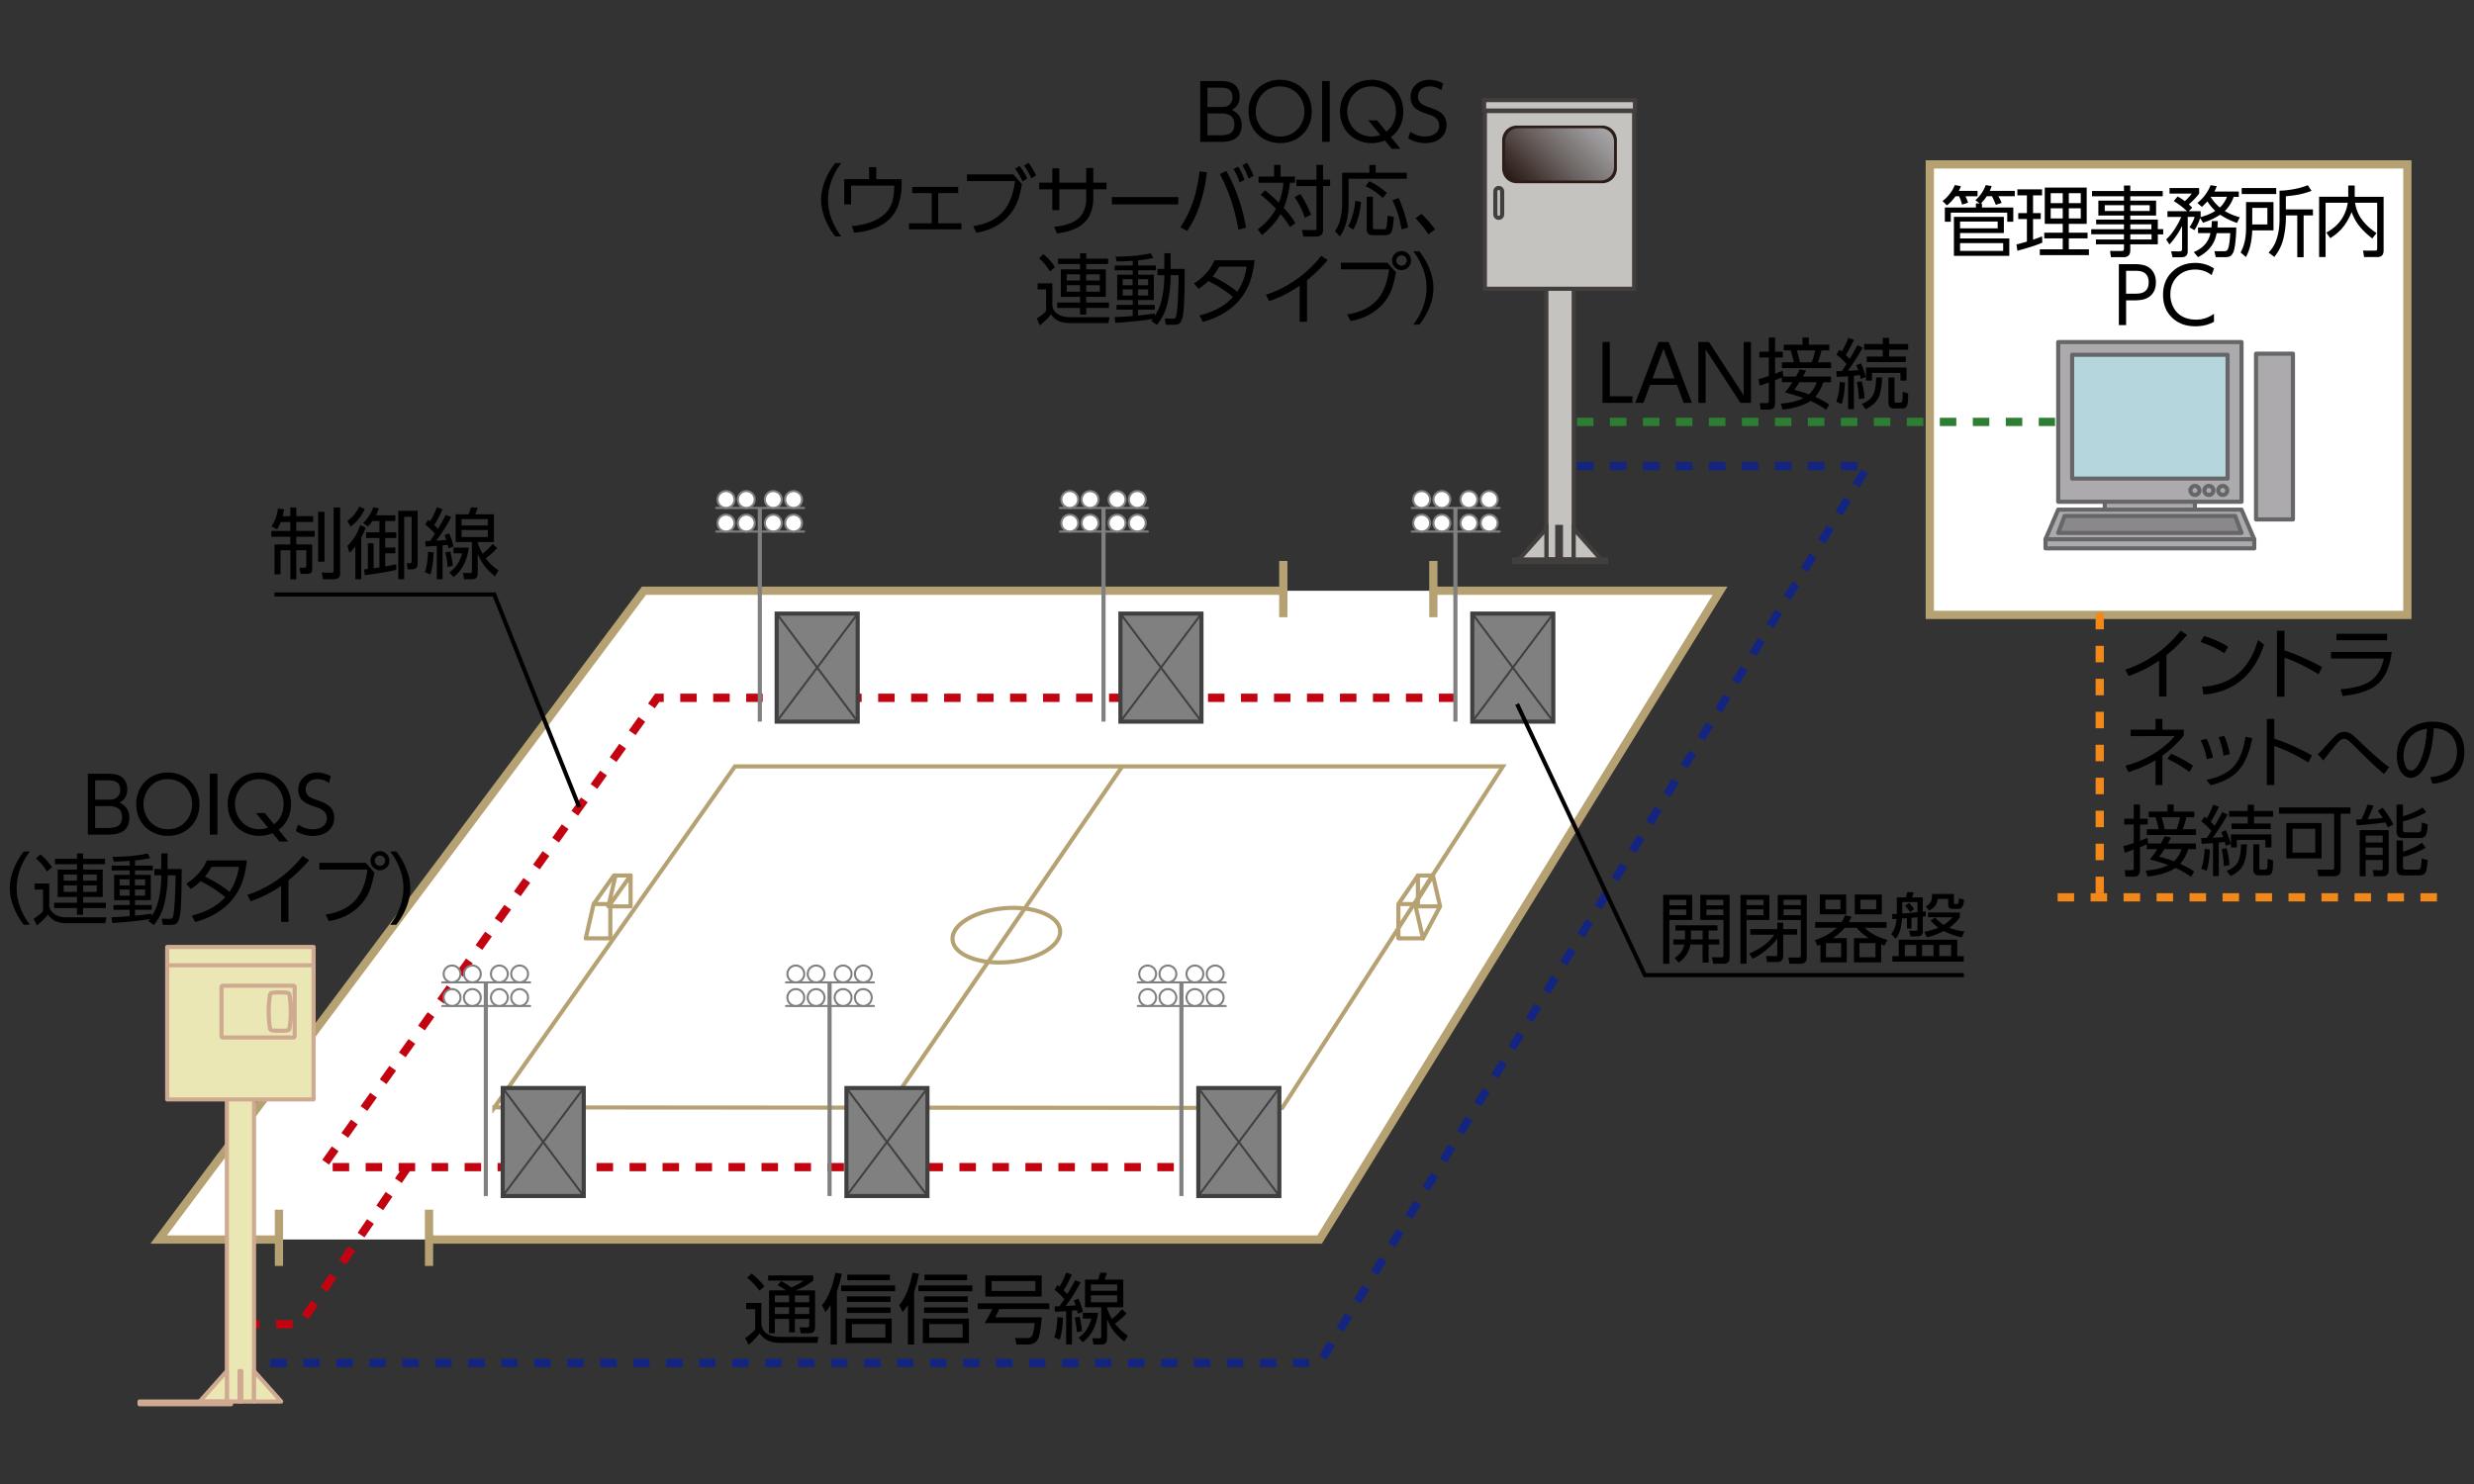 <svg xmlns="http://www.w3.org/2000/svg" id="a" viewBox="0 0 600 360"><rect x="0" y="0" width="600" height="360" fill="#333333" stroke="none"/><defs><linearGradient id="c" x1="28" x2="30.15" y1="607.75" y2="607.75" gradientTransform="matrix(11.62 0 0 -11.62 40.36 7101.02)" gradientUnits="userSpaceOnUse"><stop offset="0" stop-color="#2c1d17"/><stop offset=".02" stop-color="#2e1f19"/><stop offset=".49" stop-color="#6e6665"/><stop offset=".83" stop-color="#969394"/><stop offset="1" stop-color="#a6a5a7"/></linearGradient><clipPath id="b"><path d="M368.2 31.1h20.05c1.76 0 3.19 1.43 3.19 3.19v6.3c0 1.76-1.43 3.2-3.2 3.2H368.2c-1.76 0-3.19-1.43-3.19-3.19v-6.31c0-1.76 1.43-3.19 3.19-3.19Z" style="fill:none"/></clipPath><style>.f,.g,.h,.i,.j,.l,.m,.n,.o,.p,.q,.r{fill:none}.i,.j,.m,.n,.o,.r,.u{stroke-miterlimit:10}.i,.j,.o{stroke-width:2px}.i,.o{stroke-dasharray:4 4}.f,.g,.h,.p,.x,.y,.z{stroke-linecap:round;stroke-linejoin:round}.f,.z{stroke:#666668}.g,.y{stroke:#cfaa91}.h,.l,.x{stroke-width:.5px}.h,.m,.x{stroke:gray}.i{stroke:#f18819}.j,.p,.r{stroke:#b5a171}.x{fill:#fff}.l,.u{stroke:#404040}.ab{fill:#c5c3c0}.y{fill:#eae7b4}.n{stroke:#423e3d}.o{stroke:#c40311}.u{fill:gray}.q{stroke:#000}.z{fill:#acaaad}</style></defs><path d="m38.49 300.69 117.68-157.38h260.99l-97.13 157.38H38.49z" style="fill:#fff"/><path d="M180.94 316.08h3.72v5.25c.19 1.05.66 1.79 1.41 2.23.83.49 1.8.74 2.9.74h9.53l-.29 1.47h-8.96c-2.35 0-4.02-.77-5.01-2.32-.71.95-1.6 1.88-2.68 2.77l-.84-1.62c.76-.47 1.57-1.16 2.43-2.08v-4.95h-2.2v-1.5Zm1.36-7.12c1.19.92 2.22 1.96 3.07 3.11l-1.21 1.03a17.32 17.32 0 0 0-2.97-3.16l1.11-.99Zm10.7 4.08h4.67V322c0 .96-.49 1.44-1.46 1.44h-2.03l-.27-1.45 1.81.03c.36 0 .54-.18.54-.57v-1.5h-3.48v3.26h-1.4v-3.26h-3.46v3.48h-1.41v-10.4h4.1c-.75-.54-1.42-.95-2.02-1.24l.82-1.02c.96.49 1.79 1.01 2.51 1.56 1.19-.52 2.19-1.08 2.99-1.67h-8.61v-1.25h10.94v1.25a14.3 14.3 0 0 1-2.51 1.58c-.51.25-1.09.52-1.74.8Zm-1.62 1.22h-3.46v1.66h3.46v-1.66Zm0 2.84h-3.46v1.67h3.46v-1.67Zm4.88-2.84h-3.48v1.66h3.48v-1.66Zm0 2.84h-3.48v1.67h3.48v-1.67ZM202.96 313.34v12.82h-1.51v-9.59c-.43.68-.85 1.26-1.26 1.72l-.84-1.67c.79-.9 1.49-2.15 2.1-3.75.51-1.35.88-2.72 1.12-4.11l1.57.23c-.27 1.44-.66 2.89-1.18 4.35Zm14.12-1.52v1.41H204v-1.41h13.08Zm-.82 8.06v5.95h-11.19v-5.95h11.19Zm-.29-5.4v1.35h-10.59v-1.35h10.59Zm0 2.69v1.34h-10.59v-1.34h10.59Zm-.15-7.96v1.35h-10.34v-1.35h10.34Zm-1.1 12.01h-8.11v3.27h8.11v-3.27ZM221.69 313.34v12.82h-1.51v-9.59c-.43.68-.85 1.26-1.26 1.72l-.84-1.67c.79-.9 1.49-2.15 2.1-3.75.51-1.35.88-2.72 1.12-4.11l1.57.23c-.27 1.44-.66 2.89-1.18 4.35Zm14.13-1.52v1.41h-13.08v-1.41h13.08Zm-.83 8.06v5.95H223.8v-5.95h11.19Zm-.29-5.4v1.35h-10.59v-1.35h10.59Zm0 2.69v1.34h-10.59v-1.34h10.59Zm-.15-7.96v1.35h-10.34v-1.35h10.34Zm-1.09 12.01h-8.11v3.27h8.11v-3.27ZM241.38 319.57h11.27c-.24 2.92-.58 4.73-1.02 5.44-.48.77-1.23 1.15-2.26 1.15h-2.84l-.35-1.58 3.02.02c.53 0 .91-.22 1.14-.65.15-.29.31-.91.47-1.88.05-.35.1-.72.13-1.11h-12.17c.73-1.1 1.35-2.24 1.87-3.4h-3.5v-1.4h17.34v1.4h-12.15c-.24.6-.56 1.27-.96 2Zm11.24-10.16v5.12h-13.65v-5.12h13.65Zm-1.51 1.36h-10.62v2.4h10.62v-2.4ZM257.8 319.66c-.09 2.21-.35 3.99-.79 5.33l-1.34-.56c.42-1.1.68-2.74.78-4.94l1.35.17Zm1.04-5.71c.47-.79 1.11-1.92 1.92-3.39l1.3.51a40.146 40.146 0 0 1-3.61 5.74h.18l1.12-.08 1.12-.06c-.13-.4-.27-.8-.43-1.21l1.11-.42c.48 1.05.83 2.11 1.06 3.19l-1.23.44c-.06-.31-.12-.59-.18-.84l-1.23.12v8.21h-1.4v-8.09c-1.12.07-2.03.12-2.72.16l-.08-1.33h.44c.19 0 .43 0 .73-.02.48-.67.87-1.26 1.18-1.76-.67-.77-1.46-1.52-2.38-2.24l.74-1.15c.13.11.27.22.41.34l.05.05c.51-.79 1.06-1.93 1.66-3.42l1.35.49c-.72 1.64-1.39 2.92-2.01 3.82.38.36.69.67.91.92Zm3 5.48c.34 1.48.54 2.63.59 3.47l-1.24.28c-.06-.96-.24-2.14-.55-3.54l1.2-.21Zm4.49-.94c-.45 3.21-1.69 5.59-3.72 7.12l-1.03-1.08c.84-.62 1.51-1.3 1.99-2.06.46-.71.83-1.58 1.11-2.6h-2.07v-1.39h3.72Zm3.34 1.49c.58-.49.94-.8 1.07-.92.34-.32.8-.8 1.37-1.45l1.11.99c-.91.99-1.85 1.82-2.81 2.49.92 1.2 1.96 2.17 3.13 2.93l-.88 1.42c-.88-.71-1.6-1.39-2.15-2.04-.79-.93-1.46-2.06-2.02-3.41v4.69c0 .99-.45 1.49-1.35 1.49h-1.94l-.28-1.53 1.58.02c.2 0 .35-.02.46-.09.08-.05.12-.19.12-.41v-7.02h-3.94v-6.72h3.13c.19-.46.39-1.03.59-1.69l1.61.07c-.15.48-.34 1.02-.59 1.62h4.54v6.72h-3.91v.29c.34.97.73 1.83 1.18 2.57Zm1.27-8.39h-6.37v1.53h6.37v-1.53Zm0 2.64h-6.37v1.69h6.37v-1.69Z"/><path d="M104.05 300.69h215.98l97.13-157.38h-69.54M311.23 143.31H156.17L38.49 300.69h29.16M104.05 293.45v13.65M67.65 293.45v13.65M347.62 136.08v13.65M311.23 136.08v13.65" class="j"/><path d="M352.97 169.28H159.39L78.13 283.12h208.71M98.88 283.12l-26.13 38.12H58.31" class="o"/><path d="M382.45 113.06h70.54L320.03 330.63H58.84" style="stroke-dasharray:4 4;stroke-width:2px;stroke-miterlimit:10;stroke:#142581;fill:none"/><path d="m119.9 268.64 58.34-82.72h186.25l-53.52 82.85-191.07-.13zM272.17 185.92l-56.74 82.72" class="r"/><path d="M257.11 225.72c.31 3.6-5.28 7.03-12.48 7.67-7.21.63-13.31-1.78-13.62-5.39-.32-3.6 5.27-7.03 12.48-7.67 7.21-.63 13.31 1.78 13.62 5.39Z" class="r"/><path d="m148.02 219.31 4.91-6.93h-4.05l-4.91 6.93h4.05zM143.97 219.31l-1.92 8.32h5.97v-8.32" class="p"/><path d="m149.28 212.38-1.73 7.49h5.38v-7.49M339.14 219.31l4.74-6.93h3.64l-4.34 6.93h-4.04zM343.18 219.31l1.93 8.32h-5.97v-8.32" class="p"/><path d="m347.52 212.38 1.74 7.49h-5.38v-7.49M349.26 219.87l-4.15 7.76" class="p"/><path d="M184.27 123.22v51.83" class="m"/><path d="M173.69 128.95h21.32" class="h"/><path d="M183.04 126.9c0 1.13-.91 2.05-2.05 2.05s-2.04-.91-2.04-2.05.92-2.04 2.04-2.04 2.05.92 2.05 2.04ZM178.13 126.9c0 1.13-.92 2.05-2.05 2.05s-2.05-.91-2.05-2.05.92-2.04 2.05-2.04 2.05.92 2.05 2.04ZM185.5 126.9a2.044 2.044 0 1 0 4.09 0c0-1.14-.92-2.04-2.05-2.04s-2.04.92-2.04 2.04ZM190.41 126.9c0 1.13.91 2.05 2.05 2.05s2.04-.91 2.04-2.05-.91-2.04-2.04-2.04-2.05.92-2.05 2.04Z" class="x"/><path d="M173.69 123.22h21.32" class="h"/><path d="M183.04 121.18c0 1.13-.91 2.04-2.05 2.04s-2.04-.91-2.04-2.04.92-2.05 2.04-2.05 2.05.91 2.05 2.05ZM178.13 121.18c0 1.13-.92 2.04-2.05 2.04s-2.05-.91-2.05-2.04.92-2.05 2.05-2.05 2.05.91 2.05 2.05ZM185.5 121.18c0 1.13.91 2.04 2.04 2.04s2.05-.91 2.05-2.04-.92-2.05-2.05-2.05-2.04.91-2.04 2.05ZM190.41 121.18c0 1.13.91 2.04 2.05 2.04s2.04-.91 2.04-2.04a2.044 2.044 0 1 0-4.09 0Z" class="x"/><path d="M201.19 238.31v51.83" class="m"/><path d="M190.62 244.04h21.32" class="h"/><path d="M199.97 241.99c0 1.13-.92 2.05-2.05 2.05s-2.04-.92-2.04-2.05.92-2.05 2.04-2.05 2.05.92 2.05 2.05ZM195.05 241.99c0 1.13-.91 2.05-2.04 2.05s-2.05-.92-2.05-2.05.92-2.05 2.05-2.05 2.04.92 2.04 2.05ZM202.42 241.99c0 1.13.92 2.05 2.05 2.05s2.05-.92 2.05-2.05-.92-2.05-2.05-2.05-2.05.92-2.05 2.05ZM207.33 241.99c0 1.13.92 2.05 2.04 2.05s2.05-.92 2.05-2.05-.92-2.05-2.05-2.05-2.04.92-2.04 2.05Z" class="x"/><path d="M190.62 238.31h21.32" class="h"/><path d="M199.97 236.27c0 1.13-.92 2.04-2.05 2.04s-2.04-.91-2.04-2.04.92-2.05 2.04-2.05 2.05.92 2.05 2.05ZM195.05 236.27c0 1.13-.91 2.04-2.04 2.04s-2.05-.91-2.05-2.04.92-2.05 2.05-2.05 2.04.92 2.04 2.05ZM202.42 236.27c0 1.13.92 2.04 2.05 2.04s2.05-.91 2.05-2.04-.92-2.05-2.05-2.05-2.05.92-2.05 2.05ZM207.33 236.27c0 1.13.92 2.04 2.04 2.04s2.05-.91 2.05-2.04-.92-2.05-2.05-2.05-2.04.92-2.04 2.05Z" class="x"/><path d="M286.52 238.31v51.83" class="m"/><path d="M275.95 244.04h21.32" class="h"/><path d="M285.29 241.99c0 1.13-.91 2.05-2.04 2.05s-2.05-.92-2.05-2.05.92-2.05 2.05-2.05 2.04.92 2.04 2.05ZM280.38 241.99c0 1.13-.91 2.05-2.05 2.05s-2.04-.92-2.04-2.05.91-2.05 2.04-2.05 2.05.92 2.05 2.05ZM287.75 241.99c0 1.13.91 2.05 2.05 2.05s2.04-.92 2.04-2.05-.91-2.05-2.04-2.05-2.05.92-2.05 2.05ZM292.66 241.99c0 1.13.92 2.05 2.05 2.05s2.05-.92 2.05-2.05-.92-2.05-2.05-2.05-2.05.92-2.05 2.05Z" class="x"/><path d="M275.95 238.31h21.32" class="h"/><path d="M285.29 236.27c0 1.13-.91 2.04-2.04 2.04s-2.05-.91-2.05-2.04.92-2.05 2.05-2.05 2.04.92 2.04 2.05ZM280.38 236.27c0 1.13-.91 2.04-2.05 2.04s-2.04-.91-2.04-2.04.91-2.05 2.04-2.05 2.05.92 2.05 2.05ZM287.75 236.27c0 1.13.91 2.04 2.05 2.04s2.04-.91 2.04-2.04-.91-2.05-2.04-2.05-2.05.92-2.05 2.05ZM292.66 236.27c0 1.13.92 2.04 2.05 2.04s2.05-.91 2.05-2.04-.92-2.05-2.05-2.05-2.05.92-2.05 2.05Z" class="x"/><path d="M267.63 123.22v51.83" class="m"/><path d="M257.06 128.95h21.32" class="h"/><path d="M266.41 126.9c0 1.13-.92 2.05-2.05 2.05s-2.04-.91-2.04-2.05.91-2.04 2.04-2.04 2.05.92 2.05 2.04ZM261.49 126.9a2.044 2.044 0 1 1-4.09 0c0-1.14.92-2.04 2.05-2.04s2.04.92 2.04 2.04ZM268.87 126.9c0 1.13.92 2.05 2.05 2.05s2.05-.91 2.05-2.05-.92-2.04-2.05-2.04-2.05.92-2.05 2.04ZM273.78 126.9a2.044 2.044 0 1 0 4.09 0c0-1.14-.91-2.04-2.05-2.04s-2.04.92-2.04 2.04Z" class="x"/><path d="M257.06 123.22h21.32" class="h"/><path d="M266.41 121.18c0 1.13-.92 2.04-2.05 2.04s-2.04-.91-2.04-2.04a2.044 2.044 0 1 1 4.09 0ZM261.49 121.18c0 1.13-.91 2.04-2.04 2.04s-2.05-.91-2.05-2.04.92-2.05 2.05-2.05 2.04.91 2.04 2.05ZM268.87 121.18c0 1.13.92 2.04 2.05 2.04s2.05-.91 2.05-2.04-.92-2.05-2.05-2.05-2.05.91-2.05 2.05ZM273.78 121.18c0 1.13.91 2.04 2.04 2.04a2.044 2.044 0 1 0 0-4.09c-1.14 0-2.04.91-2.04 2.05Z" class="x"/><path d="M352.97 123.22v51.83" class="m"/><path d="M342.39 128.95h21.32" class="h"/><path d="M351.73 126.9a2.044 2.044 0 1 1-4.09 0c0-1.14.92-2.04 2.05-2.04s2.04.92 2.04 2.04ZM346.83 126.9c0 1.13-.91 2.05-2.05 2.05s-2.04-.91-2.04-2.05.91-2.04 2.04-2.04 2.05.92 2.05 2.04ZM354.2 126.9a2.044 2.044 0 1 0 4.09 0c0-1.14-.91-2.04-2.05-2.04s-2.04.92-2.04 2.04ZM359.11 126.9c0 1.13.92 2.05 2.05 2.05s2.05-.91 2.05-2.05-.92-2.04-2.05-2.04-2.05.92-2.05 2.04Z" class="x"/><path d="M342.39 123.22h21.32" class="h"/><path d="M351.73 121.18c0 1.13-.91 2.04-2.04 2.04s-2.05-.91-2.05-2.04.92-2.05 2.05-2.05 2.04.91 2.04 2.05ZM346.83 121.18c0 1.13-.91 2.04-2.05 2.04s-2.04-.91-2.04-2.04a2.044 2.044 0 1 1 4.09 0ZM354.2 121.18c0 1.13.91 2.04 2.04 2.04a2.044 2.044 0 1 0 0-4.09c-1.14 0-2.04.91-2.04 2.05ZM359.11 121.18c0 1.13.92 2.04 2.05 2.04s2.05-.91 2.05-2.04-.92-2.05-2.05-2.05-2.05.91-2.05 2.05Z" class="x"/><path d="M121.92 263.94h19.65v26.2h-19.65z" class="u"/><path d="m121.92 263.94 19.65 26.2M141.57 263.94l-19.65 26.2" class="l"/><path d="M205.28 263.94h19.65v26.2h-19.65z" class="u"/><path d="m205.28 263.94 19.66 26.2M224.94 263.94l-19.66 26.2" class="l"/><path d="M188.36 148.85h19.65v26.21h-19.65z" class="u"/><path d="m188.36 148.85 19.66 26.2M208.02 148.85l-19.66 26.2" class="l"/><path d="M271.73 148.85h19.65v26.21h-19.65z" class="u"/><path d="m271.73 148.85 19.66 26.2M291.39 148.85l-19.66 26.2" class="l"/><path d="M357.06 148.85h19.65v26.21h-19.65z" class="u"/><path d="m357.06 148.85 19.65 26.2M376.71 148.85l-19.65 26.2" class="l"/><path d="M290.62 263.94h19.65v26.2h-19.65z" class="u"/><path d="m290.62 263.94 19.65 26.2M310.27 263.94l-19.65 26.2" class="l"/><path d="m140.46 195.79-20.61-51.58H66.56" class="q"/><path d="M68.54 125.22h1.88v-2.11h1.44v2.11h4.08v1.41h-4.08v2.16h4.45v1.41h-4.45v1.87h3.85V138c0 .42-.07.72-.22.9-.18.21-.48.31-.92.31h-1.66l-.27-1.5h1.22c.28.02.42-.16.42-.52v-3.7h-2.42v7.05h-1.44v-7.05h-2.39v5.84h-1.45v-7.25h3.83v-1.87H65.8v-1.41h4.61v-2.16h-2.33c-.26.65-.56 1.25-.89 1.78l-1.34-.73c.83-1.27 1.35-2.71 1.56-4.32l1.48.19c-.12.68-.24 1.24-.37 1.66Zm8.62-1.06h1.54v12.09h-1.54v-12.09Zm3.76-1.05h1.57v16.02c0 .93-.53 1.39-1.59 1.39h-2.57l-.27-1.62 2.39.02c.18 0 .3-.04.38-.12.06-.06.09-.18.09-.37V123.1ZM87.13 122.91l1.34.56c-.77 1.71-1.92 3.14-3.44 4.3l-.8-1.37c1.29-.96 2.25-2.12 2.89-3.48Zm-.96 9.66c-.42.56-.89 1.07-1.41 1.54l-.49-1.69c.87-.89 1.55-1.79 2.07-2.69.37-.66.72-1.45 1.05-2.37l1.31.65c-.27.73-.63 1.52-1.09 2.35v10.16h-1.44v-7.95Zm7.26 4.84c1.02-.19 1.92-.37 2.68-.53v1.35c-2.26.52-4.8.95-7.63 1.3l-.18-1.41c.37-.04.67-.07.91-.1v-6.23h1.39v6.06h.07l1.28-.19.07-.02v-7.13h-3.23v-1.38h3.23v-2.75h-1.69c-.35.51-.73.95-1.12 1.33l-1.15-.82c.56-.51 1.09-1.17 1.58-1.98.41-.66.7-1.29.89-1.87l1.36.3c-.2.57-.44 1.12-.73 1.67h4.72v1.37h-2.45v2.75h2.68v1.38h-2.68v2.32h2.45v1.39h-2.45v3.19Zm7.85-13.49v12.38c0 .71-.09 1.18-.27 1.4-.22.27-.62.41-1.22.41h-.96l-.18-1.48.63.02h.06c.2 0 .33-.04.4-.11s.1-.27.1-.6v-10.56h-1.82v15.14h-1.43v-16.6h4.67ZM105.17 134.01c-.09 2.21-.35 3.98-.79 5.33l-1.34-.56c.42-1.1.68-2.74.78-4.94l1.35.16Zm1.04-5.71c.47-.79 1.11-1.92 1.92-3.39l1.3.51a40.146 40.146 0 0 1-3.61 5.74h.18l1.12-.08 1.12-.06c-.13-.4-.27-.8-.43-1.21l1.11-.42c.48 1.05.83 2.11 1.06 3.19l-1.23.44c-.06-.31-.12-.59-.18-.84l-1.23.12v8.21h-1.4v-8.09c-1.12.07-2.03.13-2.72.16l-.08-1.33h.44c.19 0 .43 0 .73-.02.48-.67.87-1.26 1.18-1.76-.67-.77-1.46-1.52-2.38-2.24l.74-1.15c.13.11.27.22.41.34l.05.05c.51-.79 1.06-1.93 1.66-3.42l1.35.49c-.72 1.64-1.39 2.91-2.01 3.82.38.36.69.67.91.92Zm3 5.49c.34 1.48.54 2.63.59 3.47l-1.24.28c-.06-.96-.24-2.14-.55-3.54l1.2-.21Zm4.5-.95c-.45 3.21-1.69 5.59-3.72 7.13l-1.03-1.08c.84-.62 1.51-1.3 1.99-2.06.46-.71.83-1.58 1.11-2.6h-2.07v-1.39h3.72Zm3.33 1.49c.58-.49.94-.8 1.07-.92.34-.32.8-.8 1.37-1.45l1.11.99c-.91.99-1.85 1.82-2.81 2.49.92 1.2 1.96 2.17 3.13 2.93l-.88 1.42c-.88-.71-1.6-1.39-2.15-2.04-.79-.93-1.46-2.06-2.02-3.41v4.69c0 .99-.45 1.49-1.35 1.49h-1.94l-.28-1.53 1.58.02c.2 0 .35-.02.46-.09.08-.06.12-.19.12-.41v-7.02h-3.94v-6.72h3.13c.19-.46.39-1.03.59-1.69l1.61.07c-.15.48-.34 1.02-.59 1.62h4.54v6.72h-3.91v.29c.34.97.73 1.83 1.18 2.57Zm1.27-8.39h-6.37v1.53h6.37v-1.53Zm0 2.64h-6.37v1.69h6.37v-1.69Z"/><path d="m367.93 170.79 30.99 65.76h77.36" class="q"/><path d="M403.35 217.09h7.04v6.07h-5.53v10.63h-1.51v-16.7Zm5.59 1.18h-4.06v1.34h4.06v-1.34Zm0 2.37h-4.06v1.34h4.06v-1.34Zm5.43 7.24h2.61v1.26h-2.61v4.37h-1.45v-4.37h-2.96c-.33 1.79-1.27 3.24-2.83 4.35l-1.01-1.11c.82-.52 1.43-1.12 1.82-1.79.24-.42.42-.91.54-1.45h-2.66v-1.26h2.83v-2.16h-2.33v-1.26h10.19v1.26h-2.14v2.16Zm-1.44 0v-2.16h-2.84v2.16h2.84Zm-.57-10.79h7.11v15.11c0 1.06-.46 1.59-1.39 1.59h-2.58l-.32-1.57 2.22.02c.38 0 .58-.14.58-.44v-8.63h-5.62v-6.07Zm5.6 1.18h-4.12v1.34h4.12v-1.34Zm0 2.37h-4.12v1.34h4.12v-1.34ZM422.1 217.1h7v6.07h-5.52v10.62h-1.47V217.1Zm1.48 1.17v1.3h4.11v-1.3h-4.11Zm0 2.34v1.41h4.11v-1.41h-4.11Zm.9 4.79h6.55v-1.57h1.43v1.57h3.38v1.34h-3.38v5.19c0 .96-.5 1.44-1.49 1.44h-2.41l-.28-1.45 2.25.02c.14 0 .25-.02.32-.05.12-.06.18-.22.18-.48v-3.75c-.62.9-1.45 1.78-2.5 2.65-1.17.98-2.32 1.73-3.47 2.26l-.83-1.24c2.73-1.17 4.76-2.69 6.09-4.57h-5.84v-1.34Zm13.7-8.3v15.21c0 .99-.51 1.48-1.54 1.48h-2.66l-.27-1.52 2.47.02c.19 0 .33-.03.41-.09.1-.07.16-.23.16-.49v-8.53h-5.61v-6.07h7.04Zm-5.62 1.17v1.3h4.19v-1.3h-4.19Zm0 2.34v1.41h4.19v-1.41h-4.19ZM444.47 227.59h3.41v5.87h-6.38v-4.32c-.19.08-.44.18-.74.29l-.6-1.37c2.23-.74 3.98-1.74 5.26-3h-5.2v-1.37h6.38c.33-.48.62-1.04.89-1.66l1.54.34c-.23.53-.44.97-.65 1.33h9.15v1.37h-5.27c1.16 1.23 2.99 2.22 5.48 2.96l-.73 1.35c-.37-.13-.63-.23-.79-.29v4.37h-6.59v-5.87h3.6c-1.17-.74-2.14-1.58-2.94-2.52h-2.9c-.8.94-1.77 1.78-2.91 2.52ZM441.34 217h6.4v4.81h-6.4V217Zm5.01 1.25h-3.64v2.32h3.64v-2.32Zm.17 10.54h-3.68v3.41h3.68v-3.41Zm3.3-11.79h6.57v4.81h-6.57V217Zm5.02 11.79h-3.88v3.41h3.88v-3.41Zm.18-10.54h-3.84v2.32h3.84v-2.32ZM463.58 222.64v2.62h-1.11v-2.53c-.07 0-.17.01-.27.02l-.91.06c-.04.6-.12 1.23-.24 1.88-.21 1.17-.65 2.18-1.31 3.04l-1.08-1.13c.43-.59.74-1.17.93-1.73.16-.49.28-1.14.37-1.96-.4.02-.74.04-1.02.06l-.04-1.25c.48 0 .85-.01 1.12-.03v-4h2.21c.04-.13.1-.34.18-.63.08-.27.14-.49.17-.64l1.55.04c-.17.54-.31.95-.43 1.23h2.62v3.49c.26-.02.5-.05.72-.08v1.18c-.35.05-.59.09-.72.1v3.5c0 .47-.12.8-.36 1.01-.23.18-.57.27-1.03.27h-1.59l-.34-1.39 1.51.02c.2 0 .33-.02.38-.06.09-.07.14-.21.14-.42v-2.79h-.07l-1.3.13h-.07Zm12.68 9.3v1.34h-17.32v-1.34h1.55v-3.98h14.18v3.98h1.59Zm-11.23-10.66v-2.44h-3.69v2.75c.53-.02 1.43-.1 2.69-.22l1-.09Zm-.29 7.95h-2.77v2.71h2.77v-2.71ZM463 219.02c.52.56.92 1.06 1.22 1.51l-.99.73c-.34-.52-.74-1.03-1.21-1.54l.98-.7Zm5.92 10.21h-2.78v2.71h2.78v-2.71Zm3.82-4.18c1.01.42 2.24.72 3.69.92l-.66 1.43c-1.68-.38-3.13-.9-4.35-1.55-1.15.63-2.5 1.14-4.07 1.54l-.67-1.35c1.25-.21 2.39-.55 3.41-1-.7-.52-1.33-1.1-1.89-1.75l1.12-.71c.65.74 1.34 1.33 2.08 1.78.82-.52 1.53-1.14 2.15-1.84h-5.96v-1.16h7.73v1.16a10.73 10.73 0 0 1-2.56 2.52Zm1.13-8.19v2.04c0 .28.12.42.35.42h.37c.18 0 .3-.12.36-.35.07-.28.11-.63.14-1.05l1.24.32c-.07.79-.2 1.34-.38 1.66-.21.38-.53.58-.98.58h-1.51c-.65 0-.98-.31-.98-.94v-1.48h-2.53c-.1.63-.27 1.13-.51 1.5-.32.49-.85.93-1.61 1.33l-.78-1.03c.64-.34 1.06-.73 1.25-1.16.17-.38.26-.99.28-1.83h5.3Zm-.68 12.37h-2.86v2.71h2.86v-2.71Z"/><path d="M117.83 238.31v51.83" class="m"/><path d="M107.25 244.04h21.32" class="h"/><path d="M116.6 241.99c0 1.13-.91 2.05-2.04 2.05s-2.05-.92-2.05-2.05.92-2.05 2.05-2.05 2.04.92 2.04 2.05ZM111.69 241.99c0 1.13-.91 2.05-2.05 2.05s-2.05-.92-2.05-2.05.92-2.05 2.05-2.05 2.05.92 2.05 2.05ZM119.06 241.99c0 1.13.91 2.05 2.04 2.05s2.05-.92 2.05-2.05-.92-2.05-2.05-2.05-2.04.92-2.04 2.05ZM123.97 241.99c0 1.13.92 2.05 2.05 2.05s2.05-.92 2.05-2.05-.92-2.05-2.05-2.05-2.05.92-2.05 2.05Z" class="x"/><path d="M107.25 238.31h21.32" class="h"/><path d="M116.6 236.27c0 1.13-.91 2.04-2.04 2.04s-2.05-.91-2.05-2.04.92-2.05 2.05-2.05 2.04.92 2.04 2.05ZM111.69 236.27c0 1.13-.91 2.04-2.05 2.04s-2.05-.91-2.05-2.04.92-2.05 2.05-2.05 2.05.92 2.05 2.05ZM119.06 236.27c0 1.13.91 2.04 2.04 2.04s2.05-.91 2.05-2.04-.92-2.05-2.05-2.05-2.04.92-2.04 2.05ZM123.97 236.27c0 1.13.92 2.04 2.05 2.04s2.05-.91 2.05-2.04-.92-2.05-2.05-2.05-2.05.92-2.05 2.05Z" class="x"/><path d="M468.02 39.88h115.82v109.29H468.02z" style="fill:#fff;stroke:#b5a171;stroke-width:2px;stroke-miterlimit:10"/><path d="M499.16 82.98h44.46v38.74h-44.46zM510.46 121.72h21.85v1.91h-21.85zM546.7 130.82h-50.62l3.08-7.19h44.46l3.08 7.19z" class="z"/><path d="M543.62 129.28h-44.46l1.54-4.11h41.38l1.54 4.11z" style="fill:#8a888c;stroke:#666668;stroke-linecap:round;stroke-linejoin:round"/><path d="M502.54 86.06h37.7v30.04h-37.7z" style="fill:#b4d6dc;stroke:#666668;stroke-linecap:round;stroke-linejoin:round"/><path d="M547.14 85.8h8.95v40.21h-8.95z" class="z"/><path d="M533.41 118.97c0 .6-.48 1.1-1.09 1.1a1.095 1.095 0 0 1 0-2.19c.6 0 1.09.49 1.09 1.09ZM536.79 118.97c0 .6-.48 1.1-1.09 1.1s-1.09-.5-1.09-1.1.48-1.09 1.09-1.09 1.09.49 1.09 1.09ZM540.16 118.97c0 .6-.49 1.1-1.09 1.1s-1.09-.5-1.09-1.1.49-1.09 1.09-1.09 1.09.49 1.09 1.09Z" class="f"/><path d="M496.08 130.82h50.63v2.2h-50.63z" class="z"/><path d="M475.05 46.31h4.55v1.3h-2.95c.2.34.42.86.65 1.56l-1.45.47c-.16-.65-.4-1.32-.73-2.03h-.87c-.7.97-1.39 1.71-2.08 2.21l-1.06-1.05c.65-.47 1.25-1.08 1.82-1.83.54-.71.92-1.39 1.14-2.05l1.49.27c-.15.43-.32.81-.5 1.14Zm5.35 3.04h.27v.98h7.6v3.47h-1.47v-2.21h-13.69v2.21h-1.44v-3.47h7.53v-.98h.93l-1.06-.77c1.18-1.06 2.01-2.28 2.51-3.68l1.44.24c-.15.45-.3.84-.46 1.16h6.07v1.3h-4c.34.52.61 1.06.81 1.62l-1.42.46c-.25-.68-.56-1.37-.93-2.08h-1.25c-.49.74-.97 1.32-1.46 1.75Zm-6.53 3.26h12.11v3.92h-10.62v1.31h11.94v4.22h-13.43v-9.45Zm1.49 1.14v1.64h9.12v-1.64h-9.12Zm0 5.22v1.89h10.45v-1.89h-10.45ZM493.07 58.14c.54-.18 1.27-.44 2.19-.8l.04 1.53c-1.28.57-3.29 1.22-6.03 1.95l-.24-1.52c1.02-.26 1.87-.49 2.54-.68v-5.48h-2.1v-1.45h2.1v-4.3h-2.31v-1.45h5.99v1.45h-2.19v4.3h1.87v1.45h-1.87v5Zm2.83-12.63h10.17v8.8h-4.34v2.14h4.55v1.38h-4.55v2.65h4.88v1.41H494.7v-1.41h5.56v-2.65h-4.48v-1.38h4.48v-2.14h-4.36v-8.8Zm4.36 1.35h-2.92v2.42h2.92v-2.42Zm0 3.67h-2.92v2.46h2.92v-2.46Zm4.37-3.67h-2.9v2.42h2.9v-2.42Zm0 3.67h-2.9v2.46h2.9v-2.46ZM524.51 46.34v1.27h-7.87v1.06h6.26v3.61h-6.26v.98h6.68v2.33h1.31v1.28h-1.31v2.39h-6.68v1.49c0 1.09-.55 1.64-1.64 1.64h-3.05l-.21-1.52 2.75.02c.23 0 .4-.04.49-.12.09-.08.13-.23.13-.47v-1.04h-6.8v-1.17h6.8v-1.25h-7.94v-1.22h7.94v-1.2h-6.75v-1.16h6.75v-.98h-6.21v-3.61h6.21v-1.06h-7.75v-1.27h7.75v-1.33h1.53v1.33h7.87Zm-9.39 3.44h-4.67v1.41h4.67v-1.41Zm6.23 0h-4.7v1.41h4.7v-1.41Zm.41 4.64h-5.11v1.2h5.11v-1.2Zm.04 2.42h-5.15v1.25h5.15v-1.25ZM533.64 52.68l.1-.03c1.36-.36 2.53-.86 3.51-1.49-.75-.71-1.39-1.49-1.91-2.32-.5.56-.95 1.01-1.34 1.34l-1.09-.96c.7-.52 1.36-1.2 1.97-2.05.6-.84 1.01-1.59 1.22-2.24l1.52.23c-.15.42-.35.85-.58 1.3h5.92v1.3h-1.25a8.435 8.435 0 0 1-2.15 3.43c1.05.64 2.27 1.15 3.64 1.52l-.69 1.37c-1.48-.51-2.84-1.18-4.09-1.99-1.18.79-2.56 1.44-4.14 1.94l-.69-1.13c-.33 1.04-.8 2.02-1.39 2.93l-1.2-.69c.62-.91 1.03-1.75 1.24-2.53h-1.67v8.36c0 .96-.52 1.44-1.55 1.44h-2.14l-.33-1.45 2.01.02c.43 0 .64-.17.64-.53v-5.64c-.82 1.65-1.84 3.15-3.06 4.5l-.8-1.23c.7-.62 1.38-1.44 2.05-2.47.71-1.09 1.24-2.08 1.6-2.98h-3.34v-1.4h4.74c-.85-.83-1.92-1.65-3.2-2.47l.92-1.09c.54.29 1.13.66 1.76 1.13.77-.71 1.33-1.32 1.67-1.84h-5.38v-1.34h7.18v1.33c-.5.71-1.33 1.59-2.5 2.64.3.27.58.53.82.8l-.81.84h2.85v1.27c-.02.08-.05.15-.06.22Zm4.13 2.51h4.57c0 .63-.02 1.3-.07 2-.15 2.13-.38 3.49-.68 4.09-.22.45-.49.75-.81.91-.26.13-.61.19-1.05.19h-2.36l-.33-1.45 2.28.02c.39 0 .67-.08.83-.27.37-.4.61-1.78.73-4.12h-3.3c-.16.85-.39 1.58-.71 2.19-.74 1.49-2.01 2.7-3.8 3.63l-1.04-1.23c1.62-.67 2.77-1.64 3.46-2.92.25-.46.45-1.02.6-1.68h-3.02v-1.36h3.25c.05-.35.08-.87.09-1.55h1.44c-.01.63-.04 1.15-.07 1.55Zm-1.58-7.44-.04.06c.62.97 1.36 1.81 2.21 2.53.74-.68 1.32-1.54 1.73-2.59h-3.91ZM544.72 49.03h6.65v6.86h-5.15c-.12 2.77-.64 4.93-1.55 6.46l-1.28-1.12c.88-1.52 1.33-3.49 1.33-5.92v-6.27Zm7.31-3.41v1.45h-8.37v-1.45h8.37Zm-2.14 4.81h-3.67v4.02h3.67v-4.02Zm10.69-4.12c-1.02.38-2.05.68-3.07.88-.8.16-1.84.3-3.14.42v3.19h6.57v1.46h-2.26V62.4h-1.54V52.26h-2.76v.43c0 1.74-.2 3.45-.59 5.12-.4 1.69-1.14 3.19-2.22 4.51l-1.39-1.05c.95-.99 1.61-2.11 1.99-3.38.45-1.43.67-3.02.67-4.75v-6.88c1.13-.02 2.31-.16 3.56-.39 1.24-.24 2.34-.55 3.3-.95l.9 1.38ZM569.5 47.74v-2.73h1.57v2.73h7.01v13.04c0 1.05-.52 1.58-1.55 1.58h-3.18l-.26-1.57 2.92.02c.34 0 .51-.15.51-.47V49.19h-5.36c.21 1.38.66 2.59 1.34 3.63.9 1.38 2.19 2.62 3.86 3.72l-1.02 1.31c-1.26-.96-2.32-1.98-3.18-3.06-.76-.95-1.37-2.06-1.84-3.34-.55 1.34-1.17 2.45-1.86 3.36-.89 1.17-2 2.16-3.32 2.96l-.95-1.35c2.97-1.6 4.7-4.01 5.2-7.23h-5.38v13.17h-1.57V47.73h7.07ZM513.87 64.08h3.84c1.35 0 2.38.2 3.1.59.62.34 1.1.81 1.45 1.41.4.69.59 1.49.59 2.42 0 1.27-.36 2.28-1.09 3.05-.59.62-1.38 1.02-2.35 1.18-.51.09-1.17.14-2 .14h-1.78v5.99h-1.76V64.1Zm1.76 7.17h1.97c.89 0 1.53-.07 1.91-.21 1.06-.38 1.59-1.23 1.59-2.57 0-1.43-.61-2.31-1.84-2.64-.34-.09-.9-.14-1.67-.14h-1.97v5.56ZM536.94 76.11v1.94c-1.29.73-2.79 1.1-4.51 1.1-2.2 0-4.01-.62-5.42-1.88-1.62-1.43-2.42-3.35-2.42-5.76s.83-4.38 2.5-5.84c1.45-1.26 3.22-1.89 5.33-1.89 1.65 0 3.16.45 4.53 1.35l-.58 1.61c-1.15-.9-2.48-1.35-3.98-1.35-1.65 0-3.01.49-4.11 1.48-1.28 1.16-1.92 2.69-1.92 4.59 0 1.26.31 2.4.92 3.41.61 1.01 1.48 1.74 2.61 2.19.81.32 1.7.48 2.67.48 1.62 0 3.09-.48 4.39-1.43ZM388.64 82.96h1.77v13.16h5.51v1.6h-7.27V82.96ZM406.7 93.36h-6.51l-1.61 4.36h-1.98l5.61-14.76h2.49l5.61 14.76h-1.99l-1.61-4.36Zm-.59-1.57-2.67-7.2-2.67 7.2h5.34ZM411.89 82.96h2.57l8.44 12.97V82.96h1.75v14.76h-2.57l-8.43-12.96v12.96h-1.76V82.96ZM432.5 91.35h3.05c.38-.67.7-1.26.93-1.77l1.54.33c-.23.46-.48.95-.77 1.44h6.81v1.37h-1.83c-.54 1.49-1.21 2.68-2 3.55 1.51.69 2.65 1.32 3.41 1.9l-.79 1.26c-1.04-.79-2.3-1.52-3.76-2.17-.1.07-.17.12-.21.16-1.75 1.02-3.93 1.67-6.54 1.95l-.47-1.46c2.3-.18 4.13-.62 5.5-1.33a46.59 46.59 0 0 0-4.48-1.37c.71-.87 1.31-1.7 1.8-2.49h-2.55v-1.17c-.45.21-.99.44-1.65.69v5.67c0 .97-.51 1.45-1.53 1.45H427l-.2-1.57h1.64c.18 0 .3 0 .37-.04.12-.05.17-.2.17-.46V92.8l-.07.02a82.8 82.8 0 0 1-2.12.74l-.33-1.58c.98-.26 1.82-.52 2.52-.78v-4.48h-2.3v-1.41h2.3v-3.44h1.51v3.44h1.87v1.41h-1.87v3.94c.48-.17 1.09-.41 1.82-.72l.18 1.4Zm4.66-9.47h1.52v1.73h4.97v1.38h-1.91c-.2.95-.49 1.92-.88 2.9h3.21v1.4h-11.92v-1.4h2.89c-.2-.95-.45-1.91-.76-2.9h-1.67v-1.38h4.55v-1.73Zm-.75 10.84c-.42.67-.84 1.28-1.27 1.86.83.17 2.04.53 3.6 1.08.78-.7 1.4-1.68 1.85-2.94h-4.18Zm3.8-7.73h-4.45c.31 1 .56 1.97.75 2.9h2.87c.35-.85.63-1.82.83-2.9ZM448.58 87.08c.65-1.09 1.28-2.2 1.89-3.34l1.28.6c-.95 1.71-2.15 3.59-3.6 5.62.09 0 .25-.02.47-.03.15 0 .5-.02 1.04-.06.23-.01.57-.03 1.03-.05-.15-.41-.32-.82-.51-1.21l1.12-.48c.49.97.89 2.08 1.2 3.34l-1.23.45c-.07-.35-.14-.67-.21-.95-.77.09-1.25.15-1.45.17v8.13h-1.4v-8.01c-.67.05-1.59.12-2.76.18l-.1-1.41h1.34l1.12-1.71c-.84-.99-1.65-1.75-2.45-2.3l.77-1.18c.15.11.31.23.5.38l.05.05c.59-.99 1.12-2.09 1.58-3.3l1.37.49a31.66 31.66 0 0 1-1.98 3.65c.03.03.08.08.15.14.26.26.53.54.8.84Zm-1.14 5.71c-.07 2.12-.33 3.86-.79 5.21l-1.31-.55c.49-1.29.77-2.89.82-4.79l1.28.13Zm4.74 3.83-1.35.22c-.03-1.24-.2-2.63-.5-4.17l1.16-.17c.38 1.27.61 2.64.7 4.12Zm2.81-5.06h1.45c-.06 2.15-.34 3.77-.85 4.86-.52 1.13-1.56 2.08-3.14 2.84l-.92-1.28c1.18-.45 2.04-1.08 2.57-1.89.57-.86.86-2.37.89-4.52Zm1.63-9.6h1.53v1.5h4.62v1.39h-4.62v1.65h4.04v1.33h-9.48V86.5h3.91v-1.65h-4.52v-1.39h4.52v-1.5Zm5.75 7.19v3.17h-1.46v-1.85h-6.92v1.85h-1.44v-3.17h9.81ZM458 91.56h1.46v5.64c0 .22.03.35.08.4.06.06.19.08.38.08h.92c.29 0 .46-.17.52-.5.05-.27.09-.98.11-2.13l1.3.39v.33c0 1.34-.09 2.23-.28 2.65-.2.44-.56.66-1.09.66h-2.07c-.89 0-1.34-.48-1.34-1.45v-6.07Z"/><path d="M382.45 102.35h115.94" style="stroke:#2d7e33;stroke-dasharray:4 4;stroke-width:2px;stroke-miterlimit:10;fill:none"/><path d="M291.08 19.66h4.68c1.27 0 2.22.14 2.86.41.67.29 1.19.76 1.56 1.42.3.56.46 1.21.46 1.96 0 .96-.26 1.74-.79 2.36-.24.28-.61.56-1.09.85 1.58.76 2.38 1.96 2.38 3.6s-.54 2.71-1.62 3.4c-.78.51-1.95.76-3.52.76h-4.92V19.66Zm1.76 1.6v4.69h3.35c.58 0 1.06-.08 1.45-.23.38-.15.69-.41.91-.79.24-.4.36-.85.36-1.35 0-1.13-.48-1.85-1.45-2.15-.38-.12-.95-.17-1.72-.17h-2.89Zm0 6.26v5.3h3.02c1.17 0 2-.16 2.49-.47.68-.43 1.02-1.15 1.02-2.14 0-1.15-.42-1.93-1.26-2.32a3.97 3.97 0 0 0-1.71-.37h-3.56ZM310.45 19.35c1.41 0 2.72.33 3.91.99 1.27.71 2.23 1.7 2.89 2.98.58 1.12.87 2.36.87 3.71 0 2.27-.75 4.12-2.24 5.57-1.46 1.41-3.27 2.11-5.42 2.11-1.42 0-2.71-.33-3.9-.99-1.27-.71-2.24-1.7-2.9-2.98-.57-1.12-.86-2.39-.86-3.8 0-1.29.29-2.5.87-3.62.65-1.28 1.62-2.27 2.89-2.98 1.18-.66 2.48-1 3.9-1Zm.01 1.61c-1.7 0-3.11.59-4.23 1.77-.5.52-.9 1.15-1.2 1.88-.32.8-.49 1.63-.49 2.5 0 1.09.29 2.14.88 3.16.55.95 1.3 1.67 2.27 2.18.85.45 1.77.67 2.75.67 1.69 0 3.09-.59 4.22-1.77.51-.52.91-1.15 1.21-1.88.32-.79.48-1.6.48-2.42 0-1.14-.29-2.22-.88-3.23a5.61 5.61 0 0 0-2.27-2.18c-.85-.45-1.77-.67-2.74-.67ZM320.64 19.66h1.85v14.76h-1.85V19.66ZM335.86 34.07c-.98.43-2.05.65-3.22.65-1.41 0-2.7-.33-3.89-.99-1.27-.71-2.24-1.7-2.9-2.98-.57-1.12-.86-2.36-.86-3.71 0-2.26.75-4.12 2.24-5.57 1.45-1.41 3.26-2.11 5.42-2.11 1.42 0 2.72.33 3.91.99 1.27.71 2.23 1.7 2.89 2.98.58 1.12.87 2.36.87 3.71 0 1.72-.45 3.23-1.35 4.53-.45.65-1 1.21-1.65 1.68l2.32 2.84h-2.12l-1.66-2.01Zm-1.1-1.33-2.92-3.55h2.12l2.26 2.74c.26-.21.48-.41.64-.59.51-.52.91-1.15 1.21-1.88.32-.79.48-1.6.48-2.42 0-1.14-.29-2.22-.88-3.23-.55-.94-1.3-1.67-2.27-2.18-.86-.45-1.78-.67-2.76-.67-1.68 0-3.09.59-4.22 1.77-.5.52-.9 1.15-1.2 1.88-.32.79-.49 1.6-.49 2.42 0 1.14.29 2.22.88 3.23.55.95 1.3 1.67 2.27 2.18.85.45 1.78.67 2.77.67.72 0 1.42-.12 2.09-.38ZM350 20.24l-.45 1.66c-.87-.63-1.8-.94-2.79-.94-.91 0-1.62.25-2.15.75-.48.46-.72 1.04-.72 1.74s.28 1.3.85 1.73c.34.26.98.55 1.9.85 1.63.55 2.73 1.13 3.27 1.76.6.67.9 1.53.9 2.57 0 1.3-.48 2.35-1.43 3.16-.94.8-2.19 1.2-3.74 1.2s-2.88-.39-4.12-1.18l.52-1.6c1.1.78 2.27 1.17 3.53 1.17 1.12 0 2-.28 2.65-.84.54-.48.81-1.08.81-1.8 0-.82-.32-1.47-.96-1.95-.35-.26-.75-.46-1.2-.62l-1.4-.48c-.95-.33-1.68-.71-2.2-1.14-.78-.66-1.17-1.57-1.17-2.73s.39-2.14 1.17-2.91c.87-.85 2-1.28 3.39-1.28 1.13 0 2.24.3 3.31.89ZM202.55 57.34c-.7-.88-1.27-1.78-1.74-2.68-1.11-2.15-1.67-4.22-1.67-6.21 0-1.43.3-2.93.91-4.52.59-1.55 1.42-3 2.5-4.36h1.48c-.74.95-1.34 1.92-1.8 2.9-.95 2.02-1.42 4.01-1.42 5.98 0 2.31.62 4.59 1.87 6.85.35.65.8 1.33 1.35 2.04h-1.48ZM212.5 43.47h6.16v1.24c0 1.51-.2 2.98-.61 4.44-.66 2.35-2.07 4.16-4.23 5.42-1.75 1.03-3.98 1.66-6.69 1.88l-.53-1.61c3.4-.31 5.97-1.22 7.72-2.73a6.59 6.59 0 0 0 2.08-3.23c.3-1.06.45-2.22.46-3.48v-.37h-10.45v4.55h-1.66v-6.12h6.02v-2.92h1.74v2.92ZM227.54 46.84v7.34h5.63v1.46h-12.71v-1.46h5.51v-7.34h-4.74v-1.5h11.16v1.5h-4.85ZM234.49 42.31h11.28l2.07 2.36c-.23 1.3-.48 2.37-.73 3.22a11.66 11.66 0 0 1-3.6 5.57c-1.85 1.59-4.08 2.58-6.7 2.99l-.81-1.59c3.35-.5 5.85-1.77 7.5-3.81 1.4-1.74 2.29-4.11 2.66-7.11H234.5v-1.63Zm11.71-1.35 1.05-.71c.67.83 1.3 1.83 1.88 3l-1.12.78c-.51-1.11-1.11-2.13-1.81-3.06Zm2.16-.77 1.05-.69c.63.79 1.26 1.8 1.87 3.02l-1.13.76c-.5-1.12-1.09-2.14-1.78-3.08ZM265.14 44.3h3.22v1.62h-3.22v2.37c0 1.3-.25 2.52-.76 3.67-1.14 2.62-3.83 4.17-8.08 4.67l-.62-1.63c2.35-.2 4.18-.77 5.49-1.7 1.13-.81 1.85-2.03 2.14-3.66.08-.45.12-.9.12-1.35v-2.36h-6.52v5.04h-1.7v-5.04h-3.17v-1.62h3.17v-3.48h1.7v3.48h6.52v-3.56h1.71v3.56ZM269.65 47.81h16.11v1.77h-16.11v-1.77ZM290.93 41.55l1.77.27c-.32 2.8-.9 5.44-1.72 7.89-.59 1.77-1.3 3.38-2.14 4.83-.23.4-.53.9-.91 1.49l-1.65-.89c1.32-2.02 2.33-4.08 3.04-6.17.74-2.17 1.27-4.64 1.6-7.42Zm6.48-.08a42.8 42.8 0 0 1 4.78 13.77l-1.85.47c-.81-4.84-2.31-9.34-4.5-13.5l1.56-.74Zm1.75-.45 1.12-.59c.59.89 1.1 1.95 1.56 3.18l-1.21.64c-.44-1.26-.93-2.34-1.47-3.24Zm2.16-.93 1.12-.59c.58.89 1.1 1.95 1.57 3.17l-1.21.65c-.4-1.18-.9-2.25-1.49-3.23ZM311.33 50.42c1.19 1.28 2.14 2.51 2.83 3.7l-1.29.98c-.59-.99-1.36-2.05-2.3-3.19-1.08 1.87-2.58 3.57-4.51 5.12l-1.04-1.39c1.89-1.38 3.37-3.05 4.43-4.99-1.27-1.33-2.51-2.46-3.72-3.4l1.09-1.08c1.24 1.02 2.35 2.02 3.32 3.02.57-1.45.95-3.07 1.12-4.85h-6.03v-1.5h3.76v-2.83h1.57v2.83h3.5v1.5h-1.22c-.26 2.34-.77 4.37-1.52 6.09Zm4.04-3.35c.99 1.45 1.85 3.12 2.6 5.01l-1.53.74c-.6-1.8-1.42-3.47-2.47-5l1.4-.75Zm5.5-7.07v3.59h1.72v1.55h-1.72v10.65c0 .64-.2 1.08-.59 1.33-.31.18-.74.27-1.3.27h-2.87l-.38-1.6 2.95.02c.26 0 .43-.03.5-.09.06-.05.09-.17.09-.36V45.14h-4.85v-1.55h4.85V40h1.59ZM332.1 40.03h1.54v1.87h7.53v1.46h-14.11v5.98c0 3.38-.7 6.04-2.09 7.98l-1.23-1.19c.6-.91 1.01-1.8 1.24-2.67.35-1.35.53-2.69.53-4.03V41.9h6.59v-1.87Zm-3.9 15.65-1.25-.76c.9-1.63 1.49-3.7 1.76-6.2l1.39.26c-.29 2.78-.92 5.02-1.89 6.7Zm3.9-11.72c1.64.81 3.06 1.76 4.25 2.87l-1.03 1.19c-1.13-1.12-2.51-2.08-4.14-2.86l.92-1.2Zm-.64 3.76h1.5v7.38c0 .2.03.34.1.4.07.08.24.12.49.12h1.99c.24 0 .42-.04.52-.13.2-.16.35-1.22.46-3.19l1.55.36c-.2 2.02-.4 3.24-.62 3.64-.27.51-.8.76-1.59.76h-2.91c-.99 0-1.49-.46-1.49-1.39v-7.95Zm7.75.32a35.43 35.43 0 0 1 2.29 7.17l-1.59.43c-.26-1.47-.55-2.71-.87-3.72-.32-1.04-.77-2.15-1.34-3.34l1.51-.54ZM344.73 51.9c1.2 1.1 2.31 2.36 3.33 3.77l-1.64 1.15c-.88-1.32-1.92-2.62-3.12-3.88l1.43-1.04ZM251.66 68.73h3.56v5.49c.12.73.47 1.33 1.07 1.78.8.63 1.84.94 3.11.94h9.7l-.29 1.43h-9.36c-1.16 0-2.13-.2-2.91-.6-.65-.35-1.2-.85-1.64-1.5-.7.89-1.61 1.77-2.72 2.65l-.73-1.66c.95-.59 1.7-1.19 2.25-1.82V70.2h-2.05v-1.47Zm1.37-7.07c1.2.97 2.14 2.02 2.83 3.15l-1.22 1.03c-.81-1.34-1.69-2.39-2.65-3.17l1.04-1.01Zm15.72 1.09v1.3h-5.31v1.3h4.74v6.66h-4.74v1.39h5.5v1.3h-5.5v1.62h-1.5V74.7h-5.55v-1.3h5.55v-1.39h-4.67v-6.66h4.67v-1.3h-5.34v-1.3h5.34v-1.32h1.5v1.32h5.31Zm-6.82 3.8h-3.23v1.49h3.23v-1.49Zm0 2.64h-3.23v1.58h3.23v-1.58Zm4.8-2.64h-3.3v1.49h3.3v-1.49Zm0 2.64h-3.3v1.58h3.3v-1.58ZM280.05 76.71c.72-1.15 1.23-2.3 1.53-3.43.53-2.03.8-4.15.8-6.35v-.18h-1.68v-1.51h1.68v-3.81h1.52v3.81h3.42c0 5.59-.13 9.26-.39 11.01-.17 1.14-.46 1.87-.86 2.19-.29.23-.77.35-1.42.35h-1.89l-.29-1.51 1.83.04c.38 0 .65-.08.8-.27.24-.3.43-1.88.58-4.76.1-1.98.16-3.83.16-5.54h-1.93v.24c0 2.23-.27 4.46-.8 6.68-.46 1.93-1.31 3.65-2.54 5.14l-1.35-.95c.13-.16.23-.29.29-.37l.09-.12c-.93.17-2.27.35-4.02.53-2.06.21-3.76.36-5.1.43l-.17-1.4c1.49-.06 2.96-.15 4.4-.27v-1.54h-3.93v-1.15h3.93v-1.19h-3.77v-6.14h3.77v-1.07h-4.36V64.4h4.36v-1.13c-1.29.09-2.59.14-3.89.16l-.27-1.16c3.43-.04 6.27-.31 8.52-.83l.62 1.13c-1.1.26-2.33.45-3.68.59v1.24h4.3v1.17h-4.3v1.07h3.82v6.14h-3.82v1.19h4.05v1.15h-4.05v1.42c.76-.05 2.11-.21 4.05-.48v.65Zm-5.37-8.98h-2.4v1.46h2.4v-1.46Zm0 2.48h-2.4v1.48h2.4v-1.48Zm3.77-2.48H276v1.46h2.45v-1.46Zm0 2.48H276v1.48h2.45v-1.48ZM299.01 72.04c-1.73-1.46-3.72-2.75-5.96-3.86-.69.68-1.49 1.31-2.38 1.88l-1.1-1.3c2.29-1.42 3.95-3.3 4.99-5.63h9.7c-.23 2.09-.6 3.84-1.13 5.27-1.15 3.1-3.14 5.56-5.98 7.35-1.62 1.02-3.43 1.8-5.44 2.32l-.81-1.56c3.47-.83 6.18-2.32 8.12-4.46Zm1.03-1.26c1.2-1.74 1.96-3.77 2.29-6.09h-6.62c-.56.95-1.1 1.73-1.62 2.36 2.52 1.25 4.51 2.49 5.95 3.73ZM316.98 67.99v10.05h-1.78v-8.73c-2.24 1.56-4.7 2.81-7.39 3.74L307 71.5c2.53-.79 5.01-2.04 7.44-3.75 2.22-1.56 4.21-3.46 5.98-5.69l1.58 1.03c-1.58 1.85-3.25 3.49-5.01 4.89ZM325.2 63.72h11.28l2.08 2.36c-.3 1.6-.63 2.9-.99 3.92-.66 1.87-1.76 3.47-3.29 4.8-1.87 1.62-4.12 2.64-6.77 3.06l-.8-1.59c3.34-.5 5.84-1.77 7.5-3.81 1.4-1.74 2.29-4.11 2.66-7.11h-11.66v-1.63Zm14.75-2.82c.65 0 1.21.26 1.67.77.39.43.58.95.58 1.54 0 .68-.25 1.25-.76 1.71-.43.4-.95.59-1.54.59-.69 0-1.26-.26-1.71-.77-.4-.44-.59-.96-.59-1.55 0-.66.25-1.23.76-1.69.43-.4.96-.59 1.58-.59Zm-.05 1.05c-.36 0-.67.14-.92.41-.22.24-.33.52-.33.84 0 .37.14.68.42.93.24.21.52.32.84.32.37 0 .68-.14.93-.41.21-.24.32-.53.32-.85 0-.37-.14-.67-.41-.92-.24-.21-.52-.32-.86-.32ZM344.23 78.75h-1.48c.74-.96 1.34-1.93 1.8-2.91.95-2.01 1.42-4.01 1.42-5.98 0-2.32-.62-4.6-1.87-6.85-.35-.65-.8-1.32-1.35-2.03h1.48c.7.88 1.27 1.77 1.74 2.67 1.11 2.15 1.66 4.22 1.66 6.21 0 2.3-.7 4.65-2.11 7.02-.35.6-.78 1.22-1.29 1.87Z"/><path d="M509.23 148.67v70.38M591.02 217.68h-94.87" class="i"/><path d="M525.41 158.93v10.05h-1.78v-8.73c-2.24 1.56-4.7 2.81-7.39 3.74l-.81-1.55c2.53-.79 5.01-2.04 7.44-3.75 2.22-1.56 4.21-3.46 5.98-5.69l1.58 1.03c-1.58 1.85-3.25 3.49-5.01 4.89ZM534.52 154.28c2.18.65 4.13 1.52 5.86 2.62l-.93 1.58c-1.65-1.12-3.57-2.02-5.78-2.71l.85-1.49Zm-.12 14.2-.33-1.88c3.5-.19 6.38-1.23 8.62-3.12 1.77-1.48 3.17-3.52 4.21-6.1.22-.56.46-1.27.72-2.12l1.47 1.09c-.56 1.62-1.14 2.97-1.75 4.05-2.04 3.66-4.99 6.1-8.85 7.33-1.29.41-2.65.66-4.1.75ZM554.04 157.79c2.67.85 5.71 2.19 9.13 4.03l-.87 1.74c-2.91-1.78-5.66-3.12-8.26-4.02v9.47h-1.82V153h1.82v4.78ZM565.31 158.16h14.74c-.48 3.95-1.82 6.7-4.02 8.26-1.73 1.23-4.37 2.04-7.91 2.42l-.48-1.63c3.22-.25 5.63-.91 7.23-1.99.92-.63 1.7-1.54 2.33-2.74.43-.82.74-1.73.92-2.74h-12.8v-1.56Zm1.33-4.42h12.28v1.57h-12.28v-1.57ZM522.76 177v-2.59h1.67V177h5.18v1.45c-1.6 1.91-3.32 3.53-5.18 4.86v7.14h-1.67v-6.04c-2.01 1.2-4.19 2.17-6.56 2.9l-.75-1.55a25.29 25.29 0 0 0 6.66-2.79c2.15-1.29 3.92-2.76 5.3-4.42l-10.68.03v-1.57h6.03Zm3.78 5.84c.76.31 1.7.77 2.8 1.37 1.06.58 1.9 1.09 2.52 1.54l-.89 1.53c-1.57-1.21-3.35-2.27-5.35-3.19l.92-1.24ZM535.11 179.2c.62 1.17 1.15 2.7 1.6 4.59l-1.51.38c-.25-1.51-.75-3.03-1.5-4.56l1.41-.4Zm11.11-.12c-.67 3.42-1.74 5.98-3.23 7.7-1.51 1.74-3.8 2.98-6.86 3.7l-1.04-1.28c3.17-.66 5.45-1.83 6.84-3.52 1.29-1.56 2.17-3.88 2.65-6.95l1.64.35Zm-6.78-.57c.26.56.51 1.27.77 2.12.27.9.47 1.68.58 2.33l-1.5.34c-.29-1.7-.7-3.19-1.23-4.47l1.38-.32ZM551.57 179.2c2.67.85 5.71 2.19 9.13 4.03l-.87 1.74c-2.91-1.78-5.66-3.12-8.26-4.01v9.47h-1.82v-16.01h1.82v4.78ZM562.13 182.97c.53-.51 1.15-1.16 1.85-1.93 1.38-1.52 2.29-2.46 2.73-2.83.53-.44 1.13-.67 1.81-.67.58 0 1.14.17 1.67.51.38.24 1.06.84 2.03 1.77 1.44 1.4 2.97 2.8 4.58 4.2.96.83 1.83 1.52 2.63 2.08l-1.25 1.67c-1.56-1.27-3.85-3.43-6.88-6.48-.91-.92-1.55-1.5-1.92-1.75-.32-.22-.63-.33-.92-.33-.45 0-.95.32-1.52.95-.17.18-1.1 1.32-2.8 3.41l-.73.91-1.28-1.53ZM589.95 190.17l-.55-1.63c1.56-.18 2.81-.51 3.74-1 .98-.51 1.7-1.28 2.16-2.31.38-.85.57-1.79.57-2.83 0-1.45-.36-2.66-1.08-3.66-.96-1.33-2.46-2.02-4.52-2.08-.15 1.88-.35 3.45-.59 4.69-.53 2.72-1.39 4.76-2.59 6.12-.29.33-.64.61-1.06.84-.46.26-.92.38-1.35.38-.79 0-1.51-.37-2.14-1.12-.42-.48-.75-1.16-.98-2.04-.18-.69-.27-1.42-.27-2.19 0-2.04.59-3.79 1.77-5.24.99-1.23 2.29-2.1 3.9-2.6.95-.29 1.96-.43 3.04-.43 2.6 0 4.57.76 5.91 2.27 1.17 1.32 1.75 3.02 1.75 5.09 0 1.41-.29 2.68-.86 3.8-1.16 2.27-3.44 3.57-6.82 3.91Zm-1.34-13.43c-.97.19-1.69.4-2.15.62-1.07.52-1.92 1.28-2.53 2.3-.68 1.11-1.02 2.37-1.02 3.79 0 .95.19 1.81.56 2.56.29.6.71.91 1.24.91.82 0 1.59-.81 2.31-2.44.64-1.48 1.09-3.28 1.36-5.42.06-.51.13-1.28.22-2.3ZM521 204.62h3.05c.38-.67.7-1.26.93-1.77l1.54.33c-.23.46-.48.95-.77 1.45h6.81V206h-1.83c-.54 1.49-1.21 2.68-2 3.55 1.51.69 2.65 1.32 3.41 1.9l-.79 1.26c-1.04-.79-2.3-1.51-3.76-2.17-.1.07-.17.12-.21.16-1.75 1.02-3.93 1.67-6.54 1.95l-.47-1.46c2.3-.18 4.13-.62 5.5-1.33a46.59 46.59 0 0 0-4.48-1.37c.71-.87 1.31-1.7 1.8-2.49h-2.55v-1.17c-.45.21-.99.44-1.65.7v5.67c0 .97-.51 1.45-1.53 1.45h-1.96l-.2-1.57h1.64c.18 0 .3 0 .37-.04.12-.05.17-.2.17-.46v-4.49l-.07.02a82.8 82.8 0 0 1-2.12.74l-.33-1.58c.98-.26 1.82-.51 2.52-.78v-4.48h-2.3v-1.41h2.3v-3.44h1.51v3.44h1.87v1.41h-1.87v3.94c.48-.17 1.09-.41 1.82-.72l.18 1.4Zm4.66-9.47h1.52v1.73h4.97v1.38h-1.91c-.2.95-.49 1.92-.88 2.9h3.21v1.4h-11.92v-1.4h2.89c-.2-.95-.45-1.91-.76-2.9h-1.67v-1.38h4.55v-1.73Zm-.75 10.84c-.42.66-.84 1.28-1.27 1.86.83.17 2.04.53 3.6 1.08.78-.7 1.4-1.68 1.85-2.94h-4.18Zm3.79-7.73h-4.45c.31 1 .56 1.97.75 2.9h2.87c.35-.85.63-1.82.83-2.9ZM537.08 200.35c.65-1.09 1.28-2.2 1.89-3.34l1.28.6c-.95 1.71-2.15 3.58-3.6 5.62.09 0 .25-.01.47-.03.15 0 .5-.02 1.04-.05.23-.01.57-.03 1.03-.05-.15-.42-.32-.82-.51-1.21l1.12-.49c.49.97.89 2.08 1.2 3.34l-1.23.45c-.07-.35-.14-.67-.21-.95-.77.09-1.25.15-1.45.16v8.13h-1.4v-8.01c-.67.05-1.59.12-2.76.18l-.1-1.41h1.34l1.12-1.71c-.84-.99-1.65-1.75-2.45-2.3l.77-1.18c.15.11.31.23.5.38l.05.05c.59-.99 1.12-2.09 1.58-3.3l1.37.49a31.66 31.66 0 0 1-1.98 3.65c.03.03.08.08.15.14.26.26.53.54.8.84Zm-1.14 5.71c-.07 2.12-.33 3.86-.79 5.21l-1.31-.55c.49-1.29.77-2.89.82-4.79l1.28.13Zm4.74 3.83-1.35.22c-.03-1.24-.2-2.63-.5-4.17l1.16-.17c.38 1.27.61 2.64.7 4.12Zm2.81-5.06h1.45c-.06 2.15-.34 3.77-.85 4.86-.52 1.13-1.56 2.08-3.14 2.83l-.92-1.28c1.18-.45 2.04-1.08 2.57-1.89.57-.86.86-2.37.89-4.52Zm1.63-9.6h1.53v1.5h4.62v1.39h-4.62v1.65h4.04v1.33h-9.48v-1.33h3.91v-1.65h-4.52v-1.39h4.52v-1.5Zm5.75 7.19v3.17h-1.46v-1.85h-6.92v1.85h-1.44v-3.17h9.81Zm-4.38 2.41h1.46v5.64c0 .22.03.35.08.4.06.05.19.08.38.08h.92c.29 0 .46-.17.52-.5.05-.27.09-.98.11-2.13l1.3.39v.33c0 1.34-.09 2.23-.28 2.65-.2.44-.56.66-1.09.66h-2.07c-.89 0-1.34-.49-1.34-1.46v-6.07ZM567.65 197.38v13.54c0 .65-.17 1.09-.51 1.34-.29.2-.73.3-1.3.3h-3.59l-.27-1.6 3.53.02c.21 0 .35-.04.44-.13.09-.09.14-.27.14-.54v-12.92h-13.35v-1.52h17.3v1.52h-2.37Zm-4.62 2.26v8.6h-8.54v-8.6h8.54Zm-1.53 1.41h-5.51v5.78h5.51v-5.78ZM572.7 198.77c.68-1.38 1.17-2.58 1.45-3.6l1.5.26c-.48 1.24-.95 2.33-1.44 3.28.96-.04 2.18-.13 3.65-.27-.4-.65-.8-1.25-1.21-1.78l1.18-.71c.9 1.06 1.78 2.41 2.62 4.04l-1.34.75c-.21-.48-.42-.89-.62-1.24-1.92.29-4.23.53-6.93.71l-.14-1.41c.52 0 .95-.02 1.28-.03Zm-.42 2.6h7.03v9.77c0 .46-.13.82-.39 1.08-.25.24-.59.36-1.01.36h-2.21l-.25-1.5 1.97.03c.29 0 .44-.12.44-.39v-2.09h-4.14v3.95h-1.44v-11.2Zm5.58 1.34h-4.14v1.68h4.14v-1.68Zm0 2.89h-4.14v1.79h4.14v-1.79Zm4.91-10.43v2.84c.74-.21 1.58-.52 2.51-.92.92-.4 1.66-.8 2.24-1.2l.88 1.13c-1.6.96-3.48 1.71-5.63 2.23v2.11c0 .37.19.56.58.56h3.05c.27 0 .46-.05.57-.16.22-.21.34-.96.38-2.24l1.43.45c-.06 1.33-.21 2.2-.45 2.62-.27.48-.75.71-1.45.71h-3.99c-1.11 0-1.67-.5-1.67-1.5v-6.63h1.56Zm-1.55 8.71h1.55v2.74c1.63-.51 3.16-1.23 4.61-2.16l.92 1.17c-1.44.9-3.28 1.66-5.53 2.28v2.36c0 .26.06.45.17.55.09.09.26.14.51.14h2.93c.31 0 .51-.08.59-.25.15-.29.27-1.11.35-2.46l1.45.4c-.13 1.53-.29 2.5-.49 2.92-.25.54-.81.8-1.68.8h-3.73c-1.1 0-1.65-.53-1.65-1.59v-6.9Z"/><path d="M375.03 61.97h6.63v73.74h-6.63z" class="ab"/><path d="M375.03 61.97h6.63v73.74h-6.63z" class="n"/><path d="M375.03 135.71v-7.44l-6.64 7.44" class="ab"/><path d="M375.03 135.71v-7.44l-6.64 7.44" class="n"/><path d="M381.66 135.71v-7.44l6.63 7.44" class="ab"/><path d="M381.66 135.71v-7.44l6.63 7.44" class="n"/><path d="M367.18 135.71h22.32v.67h-22.32z" class="ab"/><path d="M367.18 135.71h22.32v.67h-22.32z" class="n"/><path d="M359.93 24.29h36.59v2.53h-36.59z" class="ab"/><path d="M359.93 24.29h36.59v2.53h-36.59z" class="n"/><path d="M360.12 26.94h36.19v43.11h-36.19z" class="ab"/><path d="M360.12 26.94h36.19v43.11h-36.19z" class="n"/><path d="M388.61 44.45h-20.78c-1.94 0-3.52-1.58-3.52-3.52v-6.95c0-1.94 1.58-3.52 3.52-3.52h20.78c1.94 0 3.52 1.58 3.52 3.52v6.95c0 1.94-1.58 3.52-3.52 3.52" style="fill:#2c1d17"/><g style="clip-path:url(#b)"><path d="M364.39 23.62h27.67v27.67h-27.67z" style="fill:url(#c)" transform="rotate(-45 378.22 37.446)"/></g><path d="M377.67 127.82h.89v7.89h-.89z" class="ab"/><path d="M377.67 127.82h.89v7.89h-.89z" class="n"/><path d="M363.48 52.86c-.46 0-.83-.37-.83-.83v-5.62c0-.46.37-.83.83-.83s.83.37.83.83v5.62c0 .46-.37.83-.83.83" class="ab"/><path d="M363.48 52.86c-.46 0-.83-.37-.83-.83v-5.62c0-.46.37-.83.83-.83s.83.37.83.83v5.62c0 .46-.37.83-.83.83Z" class="n"/><path d="M21.32 187.7H26c1.27 0 2.22.14 2.86.41.67.29 1.19.76 1.55 1.42.3.55.46 1.21.46 1.96 0 .96-.26 1.74-.79 2.36-.24.28-.61.56-1.09.85 1.58.76 2.38 1.96 2.38 3.6s-.54 2.71-1.62 3.4c-.78.51-1.95.76-3.52.76h-4.92V187.7Zm1.76 1.6v4.69h3.35c.58 0 1.06-.08 1.45-.23.38-.15.69-.42.91-.79.24-.4.36-.85.36-1.35 0-1.13-.48-1.85-1.45-2.15-.38-.12-.95-.17-1.72-.17h-2.89Zm0 6.26v5.3h3.02c1.17 0 2-.16 2.49-.47.68-.43 1.02-1.15 1.02-2.14 0-1.15-.42-1.93-1.26-2.32a3.97 3.97 0 0 0-1.71-.37h-3.56ZM40.69 187.4c1.41 0 2.72.33 3.91.99 1.27.71 2.23 1.7 2.89 2.98.58 1.12.87 2.36.87 3.71 0 2.27-.75 4.13-2.24 5.57-1.46 1.41-3.27 2.11-5.42 2.11-1.42 0-2.71-.33-3.9-.99a7.12 7.12 0 0 1-2.9-2.98c-.57-1.12-.86-2.39-.86-3.8 0-1.29.29-2.5.87-3.62.65-1.28 1.62-2.27 2.89-2.98 1.18-.67 2.48-1 3.9-1Zm.02 1.61c-1.7 0-3.11.59-4.23 1.77-.5.52-.9 1.15-1.2 1.88-.32.8-.48 1.63-.48 2.5 0 1.09.29 2.14.88 3.16.55.95 1.3 1.67 2.27 2.18.85.45 1.77.67 2.75.67 1.69 0 3.09-.59 4.22-1.77.51-.52.91-1.15 1.21-1.88.32-.79.48-1.6.48-2.42 0-1.14-.29-2.22-.88-3.23a5.61 5.61 0 0 0-2.27-2.18c-.85-.45-1.77-.67-2.74-.67ZM50.88 187.7h1.85v14.76h-1.85V187.7ZM66.1 202.11c-.98.43-2.06.65-3.22.65-1.41 0-2.7-.33-3.89-.99a7.12 7.12 0 0 1-2.9-2.98c-.57-1.12-.86-2.36-.86-3.71 0-2.26.75-4.12 2.24-5.57 1.45-1.41 3.26-2.11 5.42-2.11 1.42 0 2.72.33 3.91.99 1.27.71 2.23 1.7 2.89 2.98.58 1.12.87 2.36.87 3.71 0 1.72-.45 3.23-1.35 4.53-.45.65-1 1.21-1.65 1.68l2.32 2.84h-2.12l-1.66-2.01Zm-1.1-1.33-2.92-3.55h2.12l2.26 2.74c.26-.21.48-.41.64-.58.51-.52.91-1.15 1.21-1.88.32-.79.48-1.6.48-2.42 0-1.14-.29-2.22-.88-3.23a5.603 5.603 0 0 0-2.27-2.18c-.86-.45-1.78-.67-2.76-.67-1.68 0-3.09.59-4.22 1.77-.5.52-.9 1.15-1.2 1.88-.32.79-.48 1.6-.48 2.42 0 1.14.29 2.22.88 3.23.55.95 1.3 1.67 2.27 2.18.85.45 1.78.67 2.77.67.72 0 1.42-.12 2.09-.38ZM80.24 188.28l-.45 1.67c-.87-.63-1.8-.94-2.79-.94-.91 0-1.62.25-2.15.75-.48.46-.72 1.04-.72 1.74s.28 1.3.85 1.73c.34.26.98.55 1.9.85 1.63.55 2.73 1.13 3.27 1.76.6.67.9 1.53.9 2.57 0 1.3-.48 2.35-1.43 3.17-.94.8-2.19 1.2-3.74 1.2s-2.88-.39-4.12-1.18l.52-1.6c1.1.78 2.27 1.17 3.53 1.17 1.12 0 2-.28 2.65-.84.54-.48.81-1.08.81-1.8 0-.82-.32-1.47-.96-1.95-.35-.26-.75-.46-1.2-.62l-1.4-.49c-.95-.33-1.68-.71-2.2-1.14-.78-.66-1.17-1.57-1.17-2.73s.39-2.14 1.17-2.91c.87-.85 2-1.28 3.39-1.28 1.13 0 2.24.3 3.31.89ZM5.78 224.33c-.7-.88-1.27-1.78-1.74-2.68-1.11-2.15-1.67-4.22-1.67-6.21 0-1.43.3-2.93.91-4.52.59-1.55 1.42-3 2.5-4.36h1.48c-.74.95-1.34 1.92-1.8 2.9-.95 2.02-1.42 4.01-1.42 5.98 0 2.31.62 4.6 1.87 6.85.35.65.8 1.33 1.35 2.04H5.78ZM8.39 214.32h3.56v5.49c.12.73.47 1.33 1.07 1.78.8.63 1.84.94 3.11.94h9.7l-.29 1.43h-9.36c-1.16 0-2.13-.2-2.91-.6-.65-.35-1.2-.85-1.64-1.5-.7.89-1.61 1.77-2.72 2.65l-.73-1.66c.95-.58 1.7-1.19 2.25-1.82v-5.24H8.38v-1.47Zm1.38-7.07c1.2.97 2.14 2.02 2.83 3.15l-1.22 1.03c-.81-1.34-1.69-2.39-2.65-3.17l1.04-1.01Zm15.71 1.09v1.3h-5.31v1.3h4.74v6.66h-4.74v1.39h5.5v1.3h-5.5v1.62h-1.5v-1.62h-5.55v-1.3h5.55v-1.39H14v-6.66h4.67v-1.3h-5.34v-1.3h5.34v-1.32h1.5v1.32h5.31Zm-6.81 3.8h-3.23v1.49h3.23v-1.49Zm0 2.64h-3.23v1.58h3.23v-1.58Zm4.8-2.64h-3.3v1.49h3.3v-1.49Zm0 2.64h-3.3v1.58h3.3v-1.58ZM36.79 222.29c.72-1.15 1.23-2.3 1.53-3.43.53-2.03.8-4.15.8-6.35v-.18h-1.68v-1.51h1.68v-3.8h1.52v3.8h3.42c0 5.59-.13 9.26-.39 11.01-.17 1.14-.46 1.87-.86 2.19-.29.23-.77.35-1.42.35H39.5l-.29-1.51 1.83.04c.38 0 .65-.08.8-.27.24-.3.43-1.88.58-4.76.1-1.98.16-3.83.16-5.54h-1.93v.24c0 2.23-.27 4.46-.8 6.68-.46 1.93-1.31 3.65-2.54 5.14l-1.35-.95c.13-.17.23-.29.29-.37l.09-.12c-.93.17-2.27.35-4.02.53-2.06.21-3.76.36-5.1.43l-.17-1.4c1.49-.06 2.96-.15 4.4-.27v-1.54h-3.93v-1.15h3.93v-1.19h-3.77v-6.14h3.77v-1.07h-4.36v-1.17h4.36v-1.13c-1.29.09-2.59.14-3.89.17l-.27-1.16c3.43-.04 6.27-.31 8.52-.83l.62 1.13c-1.1.26-2.33.45-3.68.58v1.24h4.3v1.17h-4.3v1.07h3.82v6.14h-3.82v1.19h4.05v1.15h-4.05v1.42c.76-.05 2.11-.21 4.05-.48v.65Zm-5.37-8.97h-2.4v1.46h2.4v-1.46Zm0 2.48h-2.4v1.48h2.4v-1.48Zm3.76-2.48h-2.45v1.46h2.45v-1.46Zm0 2.48h-2.45v1.48h2.45v-1.48ZM54.62 217.63c-1.73-1.46-3.72-2.75-5.96-3.86-.69.68-1.49 1.31-2.38 1.88l-1.1-1.3c2.29-1.42 3.95-3.3 4.99-5.63h9.7c-.23 2.08-.6 3.84-1.13 5.27-1.15 3.1-3.14 5.55-5.98 7.35-1.62 1.02-3.43 1.8-5.44 2.32l-.81-1.56c3.47-.84 6.18-2.32 8.12-4.46Zm1.03-1.26c1.2-1.74 1.96-3.77 2.29-6.09h-6.62c-.56.95-1.1 1.73-1.62 2.36 2.52 1.25 4.51 2.49 5.95 3.73ZM69.96 213.58v10.05h-1.78v-8.73c-2.24 1.56-4.7 2.81-7.39 3.74l-.81-1.56c2.53-.79 5.01-2.04 7.44-3.75 2.22-1.56 4.21-3.46 5.98-5.69l1.58 1.03a37.149 37.149 0 0 1-5.01 4.89ZM77.44 209.31h11.28l2.08 2.36c-.3 1.6-.63 2.9-.99 3.92-.66 1.87-1.76 3.47-3.29 4.8-1.87 1.62-4.12 2.64-6.77 3.06l-.8-1.59c3.34-.5 5.84-1.77 7.5-3.81 1.4-1.74 2.29-4.11 2.66-7.11H77.45v-1.63Zm14.75-2.82c.65 0 1.21.26 1.67.77.39.43.59.95.59 1.54 0 .68-.25 1.25-.76 1.71-.43.4-.95.59-1.54.59-.69 0-1.26-.26-1.71-.77-.4-.44-.59-.96-.59-1.56 0-.66.25-1.23.76-1.69.43-.4.96-.59 1.58-.59Zm-.05 1.05c-.36 0-.67.14-.91.41-.22.24-.33.52-.33.84 0 .37.14.68.42.93.24.21.52.32.84.32.37 0 .68-.14.93-.41.21-.24.32-.53.32-.85 0-.37-.14-.67-.41-.92-.24-.21-.52-.32-.86-.32ZM96.1 224.33h-1.48c.74-.96 1.34-1.93 1.8-2.91.95-2.01 1.42-4.01 1.42-5.98 0-2.32-.62-4.6-1.87-6.85-.35-.65-.8-1.32-1.35-2.03h1.48c.7.88 1.27 1.77 1.74 2.67 1.11 2.15 1.66 4.22 1.66 6.21 0 2.31-.7 4.65-2.11 7.03-.35.6-.78 1.22-1.29 1.87Z"/><path d="M55.02 266.7h6.59v73.29h-6.59zM40.55 229.72h35.5v36.98h-35.5z" class="y"/><path d="M40.55 234.16h35.5M70.21 249.46c.42-2.69.42-5.43 0-8.13M65.48 241.34c-.42 2.7-.42 5.44 0 8.13M66 249.96c1.23.13 2.47.13 3.69 0M65.48 249.46c.04.26.25.47.52.5M69.69 249.96c.27-.03.48-.24.52-.5M69.69 240.84c-1.23-.13-2.47-.13-3.69 0M66 240.84c-.27.03-.48.23-.52.49M70.21 241.34a.574.574 0 0 0-.52-.49M53.72 251.32v-11.84M71.47 251.32v-11.84M71.1 251.69H54.08M53.72 251.32c0 .2.16.37.37.37M71.1 251.69c.2 0 .37-.17.37-.37M71.1 239.12H54.08M54.08 239.12c-.2 0-.37.16-.37.37M71.47 239.48c0-.2-.17-.37-.37-.37" class="g"/><path d="M55.02 339.99v-7.4l-6.6 7.4h6.6zM61.61 339.99v-7.4l6.59 7.4h-6.59z" class="y"/><path d="M58.09 332.59v7.4M58.53 339.99v-7.4M58.53 332.59h-.44" class="g"/><path d="M33.84 339.99h22.19v.66H33.84z" class="y"/></svg>